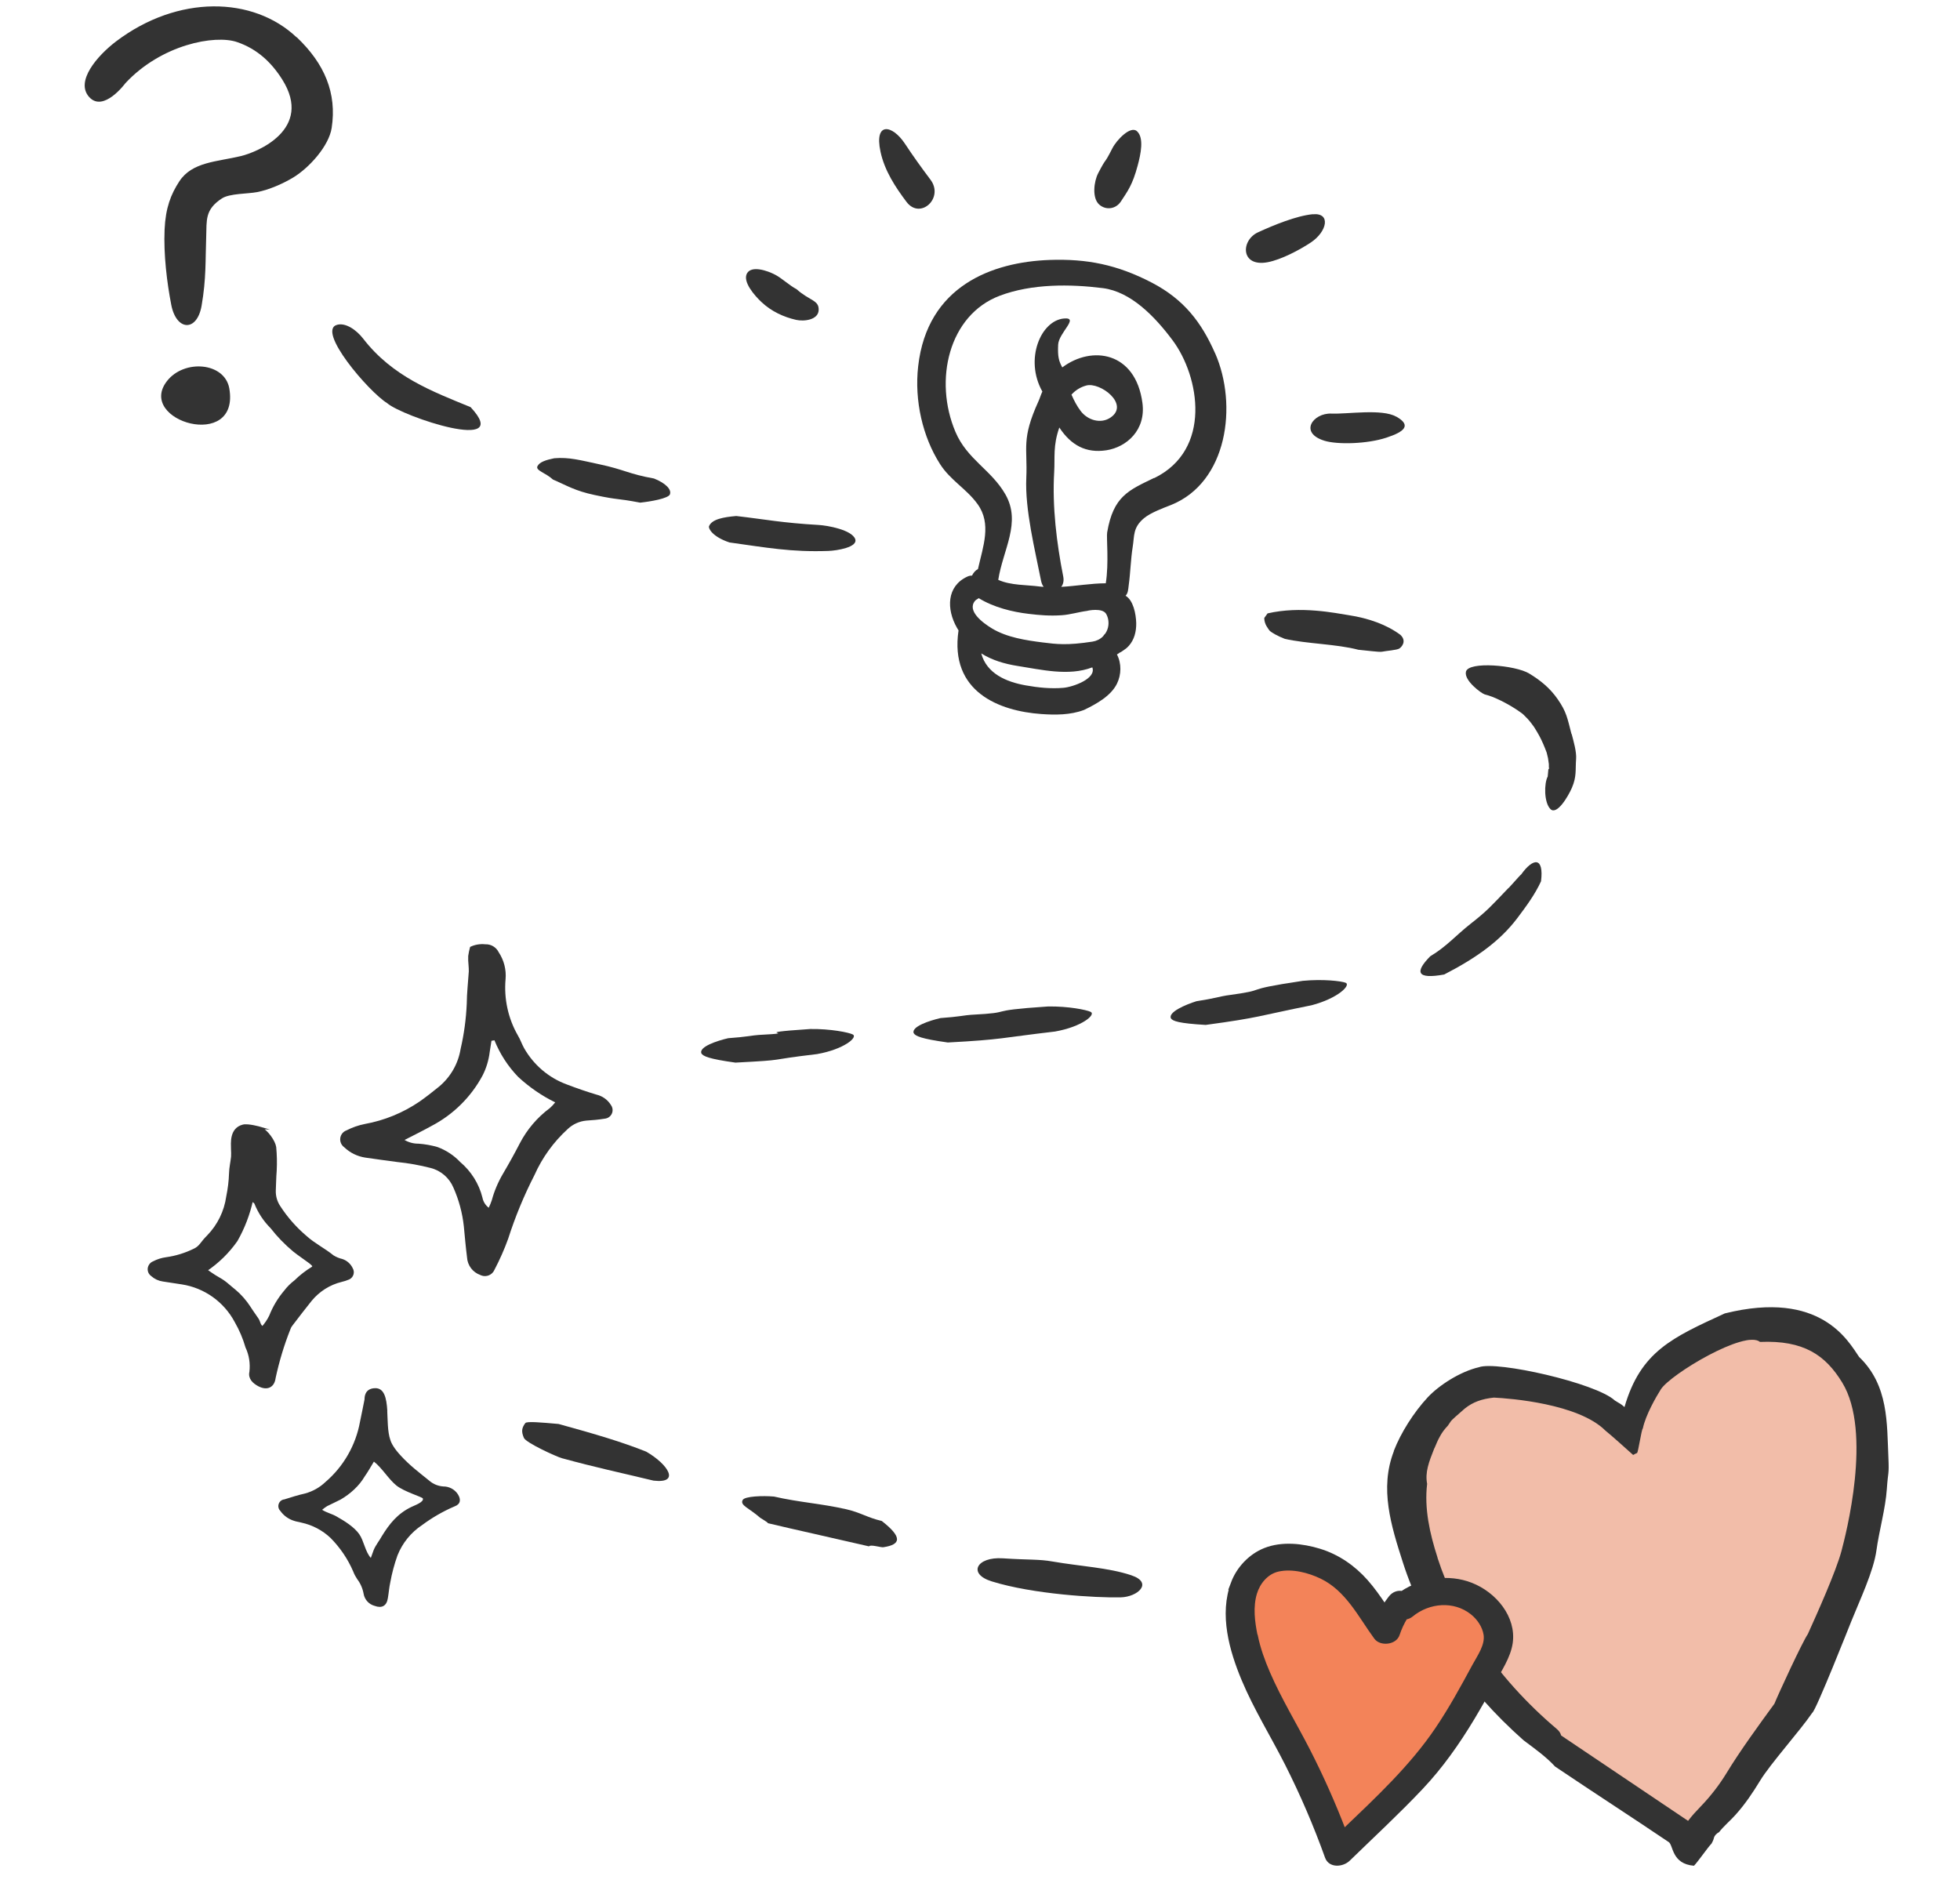 <svg xmlns="http://www.w3.org/2000/svg" width="418" height="404" viewBox="0 0 418 404" fill="none"><g clip-path="url(#clip0_2887_13672)"><path opacity="0.8" d="M303.434 308.177C304.741 304.778 305.467 303.723 308.192 300.826C310.359 298.511 316.183 297.499 319.801 296.667C323.216 295.393 327.316 295.194 331.202 295.739C336.777 296.527 342.965 298.549 346.567 301.918C347.468 302.508 348.32 303.128 349.104 303.824C352.537 298.604 355.571 289.131 364.745 287.194C374.939 285.051 383.81 284.045 389.522 289.524C395.25 295.003 397.687 306.719 397.975 313.229C398.138 316.75 397.852 320.28 397.614 323.797C397.363 327.586 397.271 331.399 396.763 335.191C396.21 339.237 394.78 343.193 393.207 347.109C392.988 347.643 392.769 348.178 392.551 348.696C392.31 349.037 392.149 349.382 392.084 349.716C392.168 349.303 391.95 350.158 391.951 350.142C391.876 350.347 391.802 350.552 391.712 350.756C391.511 351.243 391.278 351.745 391.014 352.213C390.855 352.526 390.679 352.838 390.487 353.149C390.369 353.256 390.252 353.362 390.15 353.47C389.458 354.494 388.751 355.502 388.06 356.51C387.559 357.239 387.057 357.968 386.573 358.682C386.235 359.355 385.944 360.062 385.781 360.76C385.423 361.192 385.08 361.64 384.738 362.072C384.609 362.402 384.497 362.734 384.4 363.066C384.245 363.603 383.759 364.028 383.102 364.333C380.75 367.793 376.628 372.017 374.62 375.334C373.224 377.623 371.717 379.874 369.834 381.962C368.884 383.006 367.595 384.097 366.704 385.256C366.21 385.52 365.838 385.903 365.72 386.346C365.621 386.726 365.459 387.087 365.266 387.431C364.471 388.257 363.676 389.1 362.882 389.911C361.833 390.036 360.673 389.818 359.773 389.212C351.529 383.673 343.287 378.118 335.044 372.578C333.339 370.714 331.109 369.112 328.974 367.515C317.787 357.612 309.725 345.794 305.68 333.197C303.371 326.026 299.357 318 302.134 310.808L303.452 308.146L303.434 308.177Z" fill="#EFAD93"></path><path d="M297.281 309.379C298.733 305.634 301.484 301.247 304.482 298.026C306.87 295.466 311.393 292.529 315.4 291.604C319.159 290.186 340.399 294.972 344.385 298.697C345.38 299.34 345.589 299.334 346.449 300.098C349.891 288.207 356.677 285.27 367.837 280.127C388.346 275.028 394.199 286.096 396.489 289.416C402.814 295.471 402.395 303.63 402.729 310.832C402.906 314.722 402.652 313.699 402.396 317.584C402.109 321.772 400.755 326.468 400.179 330.658C399.573 335.135 396.532 341.497 394.812 345.807C394.575 346.388 387.225 364.983 386.487 365.316C383.893 369.133 377.58 376.152 375.363 379.795C373.827 382.318 372.164 384.818 370.077 387.121C369.041 388.289 367.62 389.469 366.609 390.767C366.066 391.061 365.66 391.474 365.523 391.98C365.422 392.408 365.242 392.8 365.031 393.175C364.152 394.094 362.146 397.026 361.268 397.929C356.491 397.549 356.88 393.558 355.887 392.884C346.791 386.757 340.742 382.898 331.646 376.771C329.774 374.722 327.296 372.948 324.929 371.179C312.574 360.24 303.674 347.194 299.197 333.276C296.653 325.355 294.187 317.471 297.258 309.522L297.266 309.363L297.281 309.379ZM306.563 332.228C308.623 338.569 311.641 344.7 315.555 350.523C319.994 357.11 325.497 363.251 332.04 368.787C332.547 369.229 332.83 369.676 332.935 370.146C341.954 376.221 350.989 382.297 360.008 388.356C360.781 387.319 361.713 386.307 362.677 385.312C364.857 383.046 366.709 380.635 368.262 378.081C371.003 373.565 375.013 368.037 378.419 363.378C379.259 361.302 384.325 350.309 385.552 348.509C387.478 344.258 391.552 335.172 392.712 330.835C393.638 327.352 399.337 305.468 392.898 294.901C389.293 288.981 384.637 285.816 375.348 286.207C372.158 283.564 356.274 293.093 354.207 296.311C353.181 297.928 350.952 301.812 350.363 304.654C350.064 304.848 349.39 309.738 349.125 309.902C348.779 310.093 348.783 310.013 348.484 310.223C348.434 310.252 348.353 310.28 348.287 310.309C346.859 309.02 343.465 305.981 342.384 305.126C336.637 299.373 322.065 298.253 318.593 298.081C316.03 298.356 314.136 299.016 312.383 300.421C310.923 301.729 309.621 302.771 309.341 303.238C309.235 303.426 308.703 304.137 308.889 303.938C307.958 304.934 307.509 305.586 307.103 306.336C306.471 307.443 306.44 307.746 305.955 308.797C305.92 308.859 305.902 308.891 305.867 308.953C304.731 311.816 303.885 314.004 304.357 316.481C303.728 321.743 304.91 327.046 306.579 332.213L306.595 332.213L306.563 332.228Z" fill="#333333"></path><path d="M100.253 201.963C101.256 201.467 102.388 201.282 103.505 201.401C104.71 201.349 105.816 202.013 106.356 203.098C107.476 204.789 108.001 206.82 107.821 208.832C107.455 213 108.355 217.199 110.437 220.83C110.972 221.69 111.276 222.684 111.778 223.559C113.814 227.14 117.046 229.897 120.922 231.308C123 232.1 125.097 232.829 127.215 233.463C128.484 233.766 129.599 234.559 130.282 235.667C130.884 236.483 130.732 237.614 129.915 238.231C129.632 238.442 129.273 238.569 128.919 238.599C127.641 238.809 126.352 238.922 125.049 239.002C123.567 239.137 122.172 239.774 121.096 240.779C118.073 243.533 115.647 246.878 113.987 250.613C111.75 254.977 109.874 259.52 108.376 264.194C107.559 266.463 106.584 268.66 105.469 270.786C105.012 271.919 103.718 272.464 102.586 272.007C102.538 271.989 102.491 271.971 102.445 271.936C100.82 271.375 99.692 269.876 99.6 268.155C99.323 265.96 99.128 263.737 98.917 261.529C98.608 258.691 97.863 255.912 96.693 253.288C95.817 251.208 94.002 249.643 91.815 249.102C89.503 248.506 87.134 248.085 84.74 247.838C82.447 247.516 80.151 247.243 77.874 246.89C76.219 246.632 74.668 245.881 73.443 244.714C72.512 244.075 72.27 242.796 72.894 241.864C73.136 241.507 73.486 241.236 73.878 241.095C75.112 240.466 76.418 240.001 77.779 239.732C81.97 238.976 85.948 237.344 89.466 234.952C90.895 233.947 92.28 232.861 93.651 231.742C96.093 229.697 97.725 226.859 98.234 223.708C98.967 220.552 99.398 217.334 99.543 214.085C99.56 211.776 99.834 209.48 99.979 207.194C99.985 206.745 99.96 206.279 99.919 205.812C99.855 205.167 99.822 204.524 99.854 203.884C99.949 203.247 100.078 202.596 100.252 201.979M105.413 221.881L104.815 221.98C104.696 222.76 104.56 223.555 104.441 224.351C104.226 226.105 103.725 227.796 102.926 229.361C100.47 233.955 96.676 237.713 92.05 240.131C90.17 241.177 88.23 242.124 86.272 243.134C87.176 243.66 88.205 243.935 89.248 243.923C90.639 244.023 92.006 244.267 93.334 244.654C95.161 245.337 96.792 246.412 98.134 247.826C100.474 249.802 102.155 252.467 102.89 255.438C103.056 256.297 103.532 257.058 104.228 257.589C104.478 257.072 104.696 256.538 104.884 255.986C105.414 254.023 106.213 252.138 107.246 250.377C108.506 248.241 109.721 246.056 110.856 243.85C112.397 240.895 114.577 238.324 117.258 236.339C117.677 235.959 118.066 235.561 118.409 235.113C115.527 233.704 112.875 231.873 110.513 229.687C108.331 227.43 106.602 224.763 105.431 221.834" fill="#333333"></path><path d="M55.474 240.573C56.922 241.141 58.491 243.464 58.656 244.675C58.815 246.335 58.845 248.005 58.762 249.685C58.643 251.122 58.637 252.534 58.567 253.958C58.54 255.159 58.867 256.33 59.539 257.342C61.088 259.744 63.001 261.923 65.187 263.779C66.968 265.391 69.13 266.444 70.98 267.947C71.587 268.33 72.263 268.604 72.945 268.765C73.86 269.067 74.612 269.746 75.018 270.632C75.416 271.325 75.165 272.195 74.488 272.595C74.454 272.625 74.405 272.639 74.373 272.653C73.865 272.869 73.326 273.051 72.791 273.169C70.226 273.796 67.941 275.255 66.269 277.289C64.884 279.017 63.513 280.794 62.175 282.557C61.971 282.803 61.812 283.084 61.718 283.368C60.364 286.766 59.308 290.274 58.538 293.845C58.3 295.758 56.924 296.331 55.22 295.445C54.078 294.844 53.129 293.931 53.434 292.631C53.652 290.813 53.375 288.955 52.591 287.296C52.043 285.393 51.252 283.541 50.262 281.824C47.928 277.459 43.682 274.442 38.795 273.688C37.458 273.477 36.121 273.283 34.768 273.072C33.892 272.948 33.076 272.571 32.416 271.977C31.702 271.493 31.526 270.522 32.025 269.825C32.199 269.561 32.449 269.365 32.743 269.251C33.583 268.811 34.495 268.519 35.448 268.39C37.499 268.106 39.486 267.499 41.343 266.596C41.916 266.352 42.417 265.959 42.81 265.465C43.29 264.832 43.802 264.215 44.375 263.65C46.606 261.354 48.051 258.394 48.496 255.225C48.833 253.589 49.044 251.916 49.094 250.25C49.121 249.065 49.403 247.892 49.526 246.711C49.553 246.167 49.548 245.605 49.511 245.058C49.506 243.855 49.144 240.806 51.825 240.104C52.897 239.82 55.507 240.574 55.507 240.574L55.474 240.573ZM66.887 269.958C66.643 269.705 66.398 269.469 66.12 269.247C64.976 268.388 63.779 267.607 62.668 266.718C60.897 265.236 59.294 263.585 57.877 261.766C56.409 260.299 55.26 258.558 54.489 256.627C54.421 256.399 54.09 256.271 53.72 255.964C53.058 258.978 51.953 261.875 50.425 264.558C48.682 267.055 46.475 269.207 43.953 270.911C44.635 271.378 45.192 271.79 45.784 272.156C46.374 272.538 47.032 272.859 47.621 273.273C48.21 273.687 48.732 274.162 49.287 274.623C49.841 275.083 50.397 275.528 50.917 276.034C51.483 276.592 52.015 277.195 52.497 277.829C52.934 278.395 53.304 279.007 53.708 279.604C54.112 280.202 54.516 280.783 54.92 281.364C55.295 281.896 55.271 282.713 56.004 283.134C56.666 282.397 57.22 281.574 57.648 280.697C58.4 278.778 59.466 277.002 60.795 275.431C61.413 274.612 62.155 273.879 62.971 273.261C64.084 272.161 65.334 271.197 66.674 270.381C66.739 270.352 66.76 270.257 66.918 269.976" fill="#333333"></path><path d="M66.887 269.958C66.643 269.705 66.398 269.469 66.12 269.247C64.976 268.388 63.779 267.607 62.668 266.718C60.897 265.236 59.294 263.585 57.877 261.766C56.409 260.299 55.26 258.558 54.489 256.627C54.421 256.399 54.09 256.271 53.72 255.964C53.058 258.978 51.953 261.875 50.425 264.558C48.682 267.055 46.475 269.207 43.953 270.911C44.635 271.378 45.192 271.79 45.784 272.156C46.374 272.538 47.032 272.859 47.621 273.273C48.21 273.687 48.732 274.162 49.287 274.623C49.841 275.083 50.397 275.528 50.917 276.034C51.483 276.592 52.015 277.195 52.497 277.829C52.934 278.395 53.304 279.007 53.708 279.604C54.112 280.202 54.516 280.783 54.92 281.364C55.295 281.896 55.271 282.713 56.004 283.134C56.666 282.397 57.22 281.574 57.648 280.697C58.4 278.778 59.466 277.002 60.795 275.431C61.413 274.612 62.155 273.879 62.971 273.261C64.084 272.161 65.334 271.197 66.674 270.381C66.739 270.352 66.76 270.257 66.918 269.976M55.474 240.573C56.922 241.141 58.491 243.464 58.656 244.675C58.815 246.335 58.845 248.005 58.762 249.685C58.643 251.122 58.637 252.534 58.567 253.958C58.54 255.159 58.867 256.33 59.539 257.342C61.088 259.744 63.001 261.923 65.187 263.779C66.968 265.391 69.13 266.444 70.98 267.947C71.587 268.33 72.263 268.604 72.945 268.765C73.86 269.067 74.612 269.746 75.018 270.632C75.416 271.325 75.165 272.195 74.488 272.595C74.454 272.625 74.405 272.639 74.373 272.653C73.865 272.869 73.326 273.051 72.791 273.169C70.226 273.796 67.941 275.255 66.269 277.289C64.884 279.017 63.513 280.794 62.175 282.557C61.971 282.803 61.812 283.084 61.718 283.368C60.364 286.766 59.308 290.274 58.538 293.845C58.3 295.758 56.924 296.331 55.22 295.445C54.078 294.844 53.129 293.931 53.434 292.631C53.652 290.813 53.375 288.955 52.591 287.296C52.043 285.393 51.252 283.541 50.262 281.824C47.928 277.459 43.682 274.442 38.795 273.688C37.458 273.477 36.121 273.283 34.768 273.072C33.892 272.948 33.076 272.571 32.416 271.977C31.702 271.493 31.526 270.522 32.025 269.825C32.199 269.561 32.449 269.365 32.743 269.251C33.583 268.811 34.495 268.519 35.448 268.39C37.499 268.106 39.486 267.499 41.343 266.596C41.916 266.352 42.417 265.959 42.81 265.465C43.29 264.832 43.802 264.215 44.375 263.65C46.606 261.354 48.051 258.394 48.496 255.225C48.833 253.589 49.044 251.916 49.094 250.25C49.121 249.065 49.403 247.892 49.526 246.711C49.553 246.167 49.548 245.605 49.511 245.058C49.506 243.855 49.144 240.806 51.825 240.104C52.897 239.82 55.507 240.574 55.507 240.574L55.474 240.573Z" stroke="#333333" stroke-width="0.5" stroke-miterlimit="10"></path><path d="M82.585 300.934C82.68 302.575 82.635 305.428 83.243 307.094C83.475 307.907 84.157 309.048 85.482 310.476C87.445 312.61 89.333 314.003 91.6 315.847C92.416 316.544 93.438 316.948 94.509 317.033C95.761 317.014 96.949 317.634 97.635 318.679C98.381 319.822 98.203 320.824 96.962 321.276C94.504 322.325 92.176 323.67 90.028 325.264C87.658 326.831 85.814 329.098 84.769 331.741C84.099 333.616 83.587 335.532 83.234 337.487C82.987 338.598 82.914 339.749 82.714 340.878C82.457 342.501 81.451 343.077 79.907 342.503C78.688 342.187 77.759 341.178 77.548 339.933C77.347 338.8 76.886 337.735 76.194 336.819C75.85 336.305 75.556 335.777 75.343 335.205C74.193 332.518 72.548 330.095 70.501 328.021C68.77 326.38 66.612 325.247 64.279 324.747C63.758 324.593 63.231 324.551 62.711 324.365C61.526 324.001 60.504 323.261 59.784 322.247C59.218 321.69 59.215 320.776 59.772 320.21C60.009 319.965 60.321 319.82 60.659 319.789C62.125 319.332 63.576 318.858 65.067 318.531C66.694 318.082 68.178 317.257 69.39 316.098C73.258 312.792 75.873 308.238 76.777 303.23C77.08 301.657 77.446 300.087 77.732 298.514C77.754 298.066 77.703 296.171 79.938 296.072C81.914 295.994 82.437 298.072 82.601 300.919L82.585 300.934ZM79.693 330.592C80.113 329.554 80.914 328.599 81.444 327.615C83.048 325.016 84.742 322.854 87.716 321.413C88.456 321.048 90.43 320.376 90.18 319.594C90.083 319.284 86.24 318.18 84.558 316.846C82.891 315.513 81.442 313.036 79.742 311.733C79.061 312.854 78.48 313.9 77.79 314.876C76.6 316.902 74.769 318.576 72.654 319.819C71.684 320.317 70.749 320.736 69.762 321.232C69.381 321.47 69.032 321.726 68.697 322.014C69.724 322.658 70.835 322.889 71.739 323.415C73.456 324.382 75.526 325.655 76.62 327.217C77.609 328.629 77.88 330.936 79.081 332.278" fill="#333333"></path><path d="M259.129 75.336C256.245 68.778 252.525 63.879 245.677 60.301C238.218 56.42 231.768 55.172 223.88 55.44C211.572 55.875 197.766 60.999 195.817 78.081C194.97 85.481 196.802 93.206 200.449 98.936C202.665 102.445 206.122 104.236 208.478 107.512C211.526 111.72 209.653 116.519 208.563 121.374C208.054 121.621 207.595 122.144 207.292 122.77C206.972 122.755 206.632 122.818 206.27 122.993C201.871 125.037 201.822 129.926 204.08 133.887C204.199 134.085 204.318 134.268 204.422 134.449C202.474 147.585 213.131 151.656 222.066 152.29C224.975 152.497 228.261 152.531 231.203 151.409C233.93 150.1 236.917 148.403 238.199 145.836C239.161 143.895 239.2 141.475 238.203 139.581C238.4 139.479 238.599 139.344 238.783 139.193C238.832 139.179 238.882 139.15 238.947 139.121C239.112 139.033 239.293 138.929 239.444 138.809C239.924 138.495 240.357 138.18 240.748 137.734C241.903 136.428 242.34 134.717 242.317 132.92C242.271 130.913 241.678 127.996 240.04 127.065C240.579 126.531 240.603 125.714 240.709 124.869C241.079 122.257 241.147 119.261 241.564 116.651C241.954 114.281 241.558 112.545 243.984 110.516C245.406 109.335 248.068 108.359 249.704 107.718C261.811 102.895 263.989 86.386 259.145 75.337L259.129 75.336ZM207.957 128.128C208.196 127.851 208.504 127.786 208.723 127.572C211.913 129.542 215.955 130.528 219.352 130.92C221.775 131.216 223.916 131.386 226.394 131.22C228.228 131.102 230.053 130.518 231.877 130.287C231.96 130.227 235.12 129.581 235.903 130.935C236.317 131.645 236.482 132.535 236.375 133.396C236.294 134.066 236.058 134.616 235.729 135.113C235.644 135.205 235.56 135.281 235.475 135.389C235.407 135.466 235.338 135.559 235.284 135.668C234.674 136.328 233.805 136.718 233.029 136.84C227.486 137.689 225.367 137.392 222.354 137.019C218.832 136.572 214.756 135.97 211.547 134.031C209.585 132.844 206.136 130.268 207.957 128.128ZM218.727 146.174C214.609 145.442 210.414 143.663 209.264 139.356C211.566 140.801 214.19 141.588 216.991 142.031C221.909 142.787 227.882 144.285 232.95 142.337C233.873 144.757 228.798 146.527 226.784 146.7C224.094 146.936 221.35 146.641 218.727 146.174ZM246.14 101.929C240.717 104.564 237.433 105.797 236.119 113.56C235.939 114.609 236.518 120.091 235.824 124.403C232.648 124.423 229.492 124.989 226.324 125.169C226.734 124.644 226.932 123.9 226.753 122.977C225.341 115.834 224.392 108.089 224.82 100.716C225.008 97.566 224.536 95.104 225.916 91.179C228.438 95.008 231.643 96.69 235.942 96.036C240.273 95.368 244.415 91.723 243.641 85.943C242.177 74.996 232.846 73.621 226.549 78.363C225.784 76.962 225.557 76.052 225.665 73.524C225.775 70.979 230.237 67.671 226.952 67.925C221.961 68.321 218.437 76.663 222.301 83.51C221.98 84.168 221.784 84.896 221.46 85.602C217.771 93.728 219.163 95.417 218.876 101.882C218.557 108.667 220.743 117.356 222.038 123.931C222.142 124.434 222.331 124.828 222.571 125.161C222.251 125.145 221.947 125.13 221.629 125.082C219 124.728 215.544 124.878 212.893 123.672C213.902 117.194 217.858 111.471 214.418 105.447C211.421 100.199 206.254 97.987 203.768 92.123C199.098 81.146 202.304 67.206 213.206 63.077C220.054 60.48 228.277 60.581 235.195 61.452C241.156 62.211 246.254 67.451 250.09 72.596C255.851 80.339 258.529 95.948 246.138 101.977L246.14 101.929ZM228.508 84.169C229.323 83.263 230.367 82.577 231.667 82.224C234.61 81.423 240.95 86.195 236.881 89.026C234.788 90.494 231.927 89.631 230.439 87.617C229.686 86.618 229.055 85.431 228.508 84.169Z" fill="#333333"></path><path d="M169.843 61.661C168.296 60.831 166.796 59.377 165.327 58.599C163.623 57.697 160.278 56.586 159.311 58.302C158.325 60.066 160.89 63.015 162.393 64.421C164.523 66.435 167.159 67.623 169.76 68.217C171.489 68.607 174.474 68.241 174.593 66.162C174.701 63.97 172.7 64.208 169.859 61.662L169.843 61.661Z" fill="#333333"></path><path d="M198.437 38.322C196.451 35.674 194.829 33.429 192.964 30.61C190.321 26.631 186.398 25.859 187.778 32.343C188.637 36.379 190.919 39.86 193.327 43.058C196.247 46.94 201.387 42.237 198.437 38.322Z" fill="#333333"></path><path d="M242.477 27.989C241.112 26.734 238.152 29.828 237.229 31.627C235.275 35.476 236.193 33.116 234.209 36.931C233.287 38.698 232.858 42.205 234.408 43.613C235.79 44.868 237.933 44.653 239.043 42.976C240.465 40.801 241.526 39.458 242.63 35.294C243.278 32.888 244.028 29.396 242.477 27.989Z" fill="#333333"></path><path d="M279.969 45.687C276.456 46.027 271.626 48.018 268.311 49.538C264.57 51.246 264.542 57.019 270.354 55.926C273.236 55.379 277.105 53.341 279.559 51.714C283.025 49.415 283.901 45.32 279.968 45.703L279.969 45.687Z" fill="#333333"></path><path d="M297.758 88.86C294.699 87.137 287.438 88.35 283.948 88.21C280.027 88.049 276.946 92.307 282.475 94.008C285.209 94.848 291.535 94.712 295.676 93.344C299.458 92.103 301.129 90.743 297.759 88.844L297.758 88.86Z" fill="#333333"></path><path d="M265.854 340.057C266.776 337.296 268.957 334.693 271.844 333.408C275.156 331.936 279.133 332.276 282.442 333.146C286.131 334.13 289.269 336.193 291.753 338.818C293.142 340.266 294.33 341.864 295.517 343.478C295.85 342.917 296.214 342.358 296.594 341.815C297.196 340.979 298.043 340.716 298.823 340.835C302.583 338.101 307.792 337.204 312.128 338.717C316.858 340.362 320.823 344.856 320.291 349.786C319.997 352.482 318.36 355.096 317.132 357.553C315.923 359.963 314.698 362.357 313.395 364.714C310.701 369.569 307.662 374.279 303.923 378.537C299.573 383.487 294.833 388.193 290.283 392.973C289.133 394.167 286.779 394.42 286.093 392.718C283.637 386.598 280.804 380.62 277.61 374.817C274.636 369.441 271.168 364.314 268.589 358.733C266.01 353.137 263.782 346.274 265.869 340.074L265.854 340.057Z" fill="#F38359"></path><path d="M262.943 337.62C264.069 334.628 266.547 331.864 269.754 330.578C273.435 329.108 277.788 329.628 281.375 330.719C285.373 331.943 288.72 334.321 291.348 337.29C292.806 338.934 294.049 340.727 295.275 342.536C295.658 341.93 296.072 341.34 296.534 340.754C297.236 339.858 298.163 339.599 299.021 339.754C303.251 336.915 308.984 336.124 313.689 337.96C318.804 339.945 322.964 345.026 322.185 350.408C321.75 353.354 319.848 356.147 318.402 358.803C316.991 361.395 315.549 363.955 314.029 366.494C310.884 371.712 307.364 376.734 303.099 381.255C298.14 386.512 292.763 391.475 287.573 396.528C286.276 397.795 283.669 397.971 282.993 396.077C280.554 389.269 277.691 382.615 274.418 376.135C271.378 370.13 267.781 364.371 265.184 358.164C262.589 351.941 260.414 344.328 262.959 337.605L262.943 337.62ZM267.824 348.88C268.379 351.618 269.339 354.263 270.447 356.836C272.908 362.523 276.174 367.849 278.997 373.361C281.85 378.939 284.391 384.646 286.622 390.466C293.776 383.618 301.072 376.825 306.507 368.753C309.432 364.422 311.918 359.862 314.372 355.316C315.483 353.269 317.169 350.963 316.82 348.62C316.541 346.794 315.374 345.084 313.892 343.92C310.139 340.992 304.748 341.352 300.97 344.469C300.619 344.757 300.193 344.928 299.741 344.986C299.043 346.138 298.486 347.346 298.071 348.609C297.469 350.391 294.489 350.661 293.451 349.263C290.085 344.686 287.383 338.987 281.821 336.306C279.173 335.037 275.675 334.094 272.611 334.761C270.049 335.324 268.318 337.565 267.647 339.793C266.763 342.749 267.183 345.945 267.778 348.845L267.824 348.88Z" fill="#333333" stroke="#333333" stroke-width="0.85" stroke-miterlimit="10"></path><path d="M63.253 7.961C53.983 -0.821 37.928 -1.149 24.748 8.834C20.749 11.877 15.987 17.368 19.03 20.71C22.073 24.052 26.712 17.785 26.747 17.738C34.42 9.488 45.832 7.357 50.548 8.969C54.902 10.451 57.918 13.359 60.179 16.935C66.933 27.63 54.729 32.48 51.417 33.279C46.272 34.517 40.996 34.497 38.256 38.66C36.435 41.441 35.315 44.305 35.102 48.946C34.87 54.291 35.602 60.262 36.523 65.007C37.609 70.626 42.01 70.827 42.992 65.214C44.001 59.393 43.792 55.517 43.974 50.522C44.102 46.968 43.651 44.716 47.33 42.316C48.971 41.242 52.879 41.355 54.839 40.97C57.381 40.486 60.447 39.13 62.564 37.839C65.987 35.747 70.145 31.124 70.735 27.288C71.871 19.886 69.246 13.597 63.27 7.929L63.253 7.961Z" fill="#333333"></path><path d="M48.894 82.794C47.853 77.241 39.272 76.593 35.625 81.257C28.932 89.812 51.288 96.337 48.894 82.794Z" fill="#333333"></path><path d="M308.003 207.841C314.981 204.24 319.972 200.621 323.61 195.797C325.481 193.307 327.354 190.785 328.648 187.962C329.291 182.733 327.006 182.877 324.405 186.517C324.277 186.511 321.723 189.513 321.595 189.506C318.094 193.167 317.191 194.245 313.654 197.005C310.501 199.48 308.489 201.899 305.019 203.957C301.692 207.337 302.112 208.914 308.003 207.841Z" fill="#333333"></path><path d="M194.872 220.365C195.212 220.959 196.386 221.546 202.136 222.343C213.892 221.721 213.299 221.37 224.995 220.007C230.755 218.992 233.787 216.383 232.596 215.811C231.719 215.383 227.892 214.601 223.543 214.659C209.06 215.628 217.29 215.906 207.047 216.443C205.921 216.499 204.411 216.874 200.581 217.134C198.229 217.675 194.316 218.958 194.856 220.364L194.872 220.365Z" fill="#333333"></path><path d="M149.576 224.658C149.915 225.252 151.089 225.839 156.84 226.636C168.595 226.014 162.539 226.196 174.252 224.817C180.012 223.803 183.043 221.194 181.853 220.622C180.976 220.193 177.149 219.411 172.8 219.469C158.317 220.438 172.01 220.2 161.766 220.737C160.641 220.793 159.131 221.168 155.301 221.428C152.948 221.969 149.036 223.252 149.576 224.658Z" fill="#333333"></path><path d="M249.721 217.203C250.11 217.767 251.321 218.26 257.126 218.595C268.784 217.021 268.174 216.718 279.724 214.401C285.379 212.916 288.198 210.072 286.954 209.594C286.041 209.244 282.167 208.78 277.848 209.192C263.483 211.338 271.715 210.943 261.558 212.318C260.428 212.47 258.976 212.96 255.163 213.542C252.865 214.262 249.066 215.855 249.72 217.219L249.721 217.203Z" fill="#333333"></path><path d="M188.386 329.994C192.215 329.429 192.439 327.82 188.053 324.396C184.977 323.683 183.523 322.585 180.446 321.887C174.989 320.656 170.509 320.435 165.07 319.188C162.642 318.972 158.818 319.12 158.394 319.917C157.759 321.072 159.722 321.602 162.135 323.726C162.274 323.845 163.866 324.726 163.747 324.864C168.044 325.862 168.947 326.099 173.23 327.049C177.26 327.953 181.287 328.89 185.332 329.811C185.611 329.344 187.869 330.081 188.402 329.995L188.386 329.994Z" fill="#333333"></path><path d="M241.26 335.974C236.368 334.337 230.431 334.076 224.515 333.047C221.494 332.512 219.494 332.734 213.883 332.361C208.272 331.988 206.31 335.676 211.507 337.28C220.337 340.026 233.66 340.796 238.974 340.689C242.619 340.612 246.041 337.573 241.26 335.974Z" fill="#333333"></path><path d="M137.842 309.619C132.668 307.551 127.135 305.914 119.128 303.707C115.503 303.383 112.325 303.098 112.032 303.517C111.226 304.584 111.17 305.383 111.732 306.678C112.192 307.743 118.703 310.695 119.826 311.007C127.138 313.004 131.996 314.013 139.366 315.789C145.218 316.478 142.411 312.266 137.857 309.635L137.842 309.619Z" fill="#333333"></path><path d="M298.652 135.398C295.775 133.252 291.93 131.859 287.584 131.195C284.83 130.771 277.419 129.186 270.329 130.825C270.103 131.166 269.847 131.474 269.623 131.8C269.62 133.163 270.459 134.039 270.711 134.452C271.137 134.922 272.496 135.663 273.99 136.25C278.605 137.312 285.099 137.36 289.674 138.58C291.702 138.76 293.947 139.096 294.689 139.004C295.726 138.799 297.817 138.661 298.395 138.337C298.807 138.117 300.139 136.787 298.652 135.398Z" fill="#333333"></path><path d="M335.14 156.54C334.25 153.112 334.088 151.853 332.217 149.146C330.495 146.656 328.394 145.028 326.121 143.649C323.209 141.869 313.18 140.989 312.635 143.256C312.188 145.174 315.982 147.912 316.599 148.087C316.884 148.165 317.169 148.243 317.453 148.337C317.532 148.357 318.147 148.58 318.257 148.618C319.5 149.112 320.705 149.717 321.906 150.402C322.498 150.752 323.09 151.118 323.664 151.499C323.96 151.69 324.254 151.897 324.548 152.12C324.609 152.171 324.825 152.358 324.933 152.444C325.53 153.018 326.109 153.625 326.636 154.34C326.816 154.574 326.997 154.823 327.162 155.056C327.207 155.106 327.282 155.222 327.34 155.337C327.652 155.85 327.978 156.379 328.272 156.923C328.875 158.043 329.363 159.206 329.816 160.416C329.83 160.464 329.845 160.481 329.859 160.514C329.858 160.546 329.857 160.562 329.871 160.595C329.965 160.968 330.06 161.326 330.138 161.698C330.213 162.119 330.273 162.539 330.316 162.958C330.309 163.102 330.328 163.36 330.323 163.472C330.319 163.552 330.314 163.648 330.31 163.728C330.29 163.807 330.422 163.733 330.401 163.845C330.33 163.985 330.143 164.185 330.212 164.092C330.21 164.124 330.073 165.609 330.072 165.625C329.296 167.046 329.255 171.134 330.645 172.55C332.019 173.949 334.434 169.866 335.23 168.029C336.281 165.594 335.949 164.183 336.127 161.882C336.25 160.364 335.578 158.054 335.187 156.559L335.14 156.54Z" fill="#333333"></path><path d="M142.871 105.418C143.258 104.394 141.93 103.03 139.476 102.058C134.007 101.083 133.202 100.161 127.774 99.011C123.853 98.176 121.355 97.459 118.197 97.736C116.398 98.112 115.095 98.529 114.634 99.405C114.122 100.358 116.361 100.821 117.925 102.278C120.846 103.529 122.585 104.689 126.871 105.59C132.173 106.718 131.204 106.189 136.527 107.206C138.785 106.964 142.554 106.316 142.887 105.419L142.871 105.418Z" fill="#333333"></path><path d="M182.399 114.997C181.68 113.004 176.497 112.075 174.594 111.965C166.725 111.512 163.328 110.783 157.013 110.055C154.323 110.291 151.799 110.728 151.211 112.238C151.029 112.678 151.903 114.47 155.564 115.693C163.449 116.788 168.725 117.786 176.662 117.504C178.445 117.448 183.02 116.712 182.384 114.98L182.399 114.997Z" fill="#333333"></path><path d="M100.386 86.846C92.18 83.473 83.722 80.345 77.451 72.225C75.957 70.306 73.691 68.783 71.903 69.272C67.417 70.462 78.639 83.559 82.562 85.982C85.758 88.818 109.629 96.829 100.385 86.862L100.386 86.846Z" fill="#333333"></path></g><defs><clipPath id="clip0_2887_13672"><rect width="398.803" height="384.578" fill="white" transform="translate(18.961) rotate(2.826)"></rect></clipPath></defs></svg>